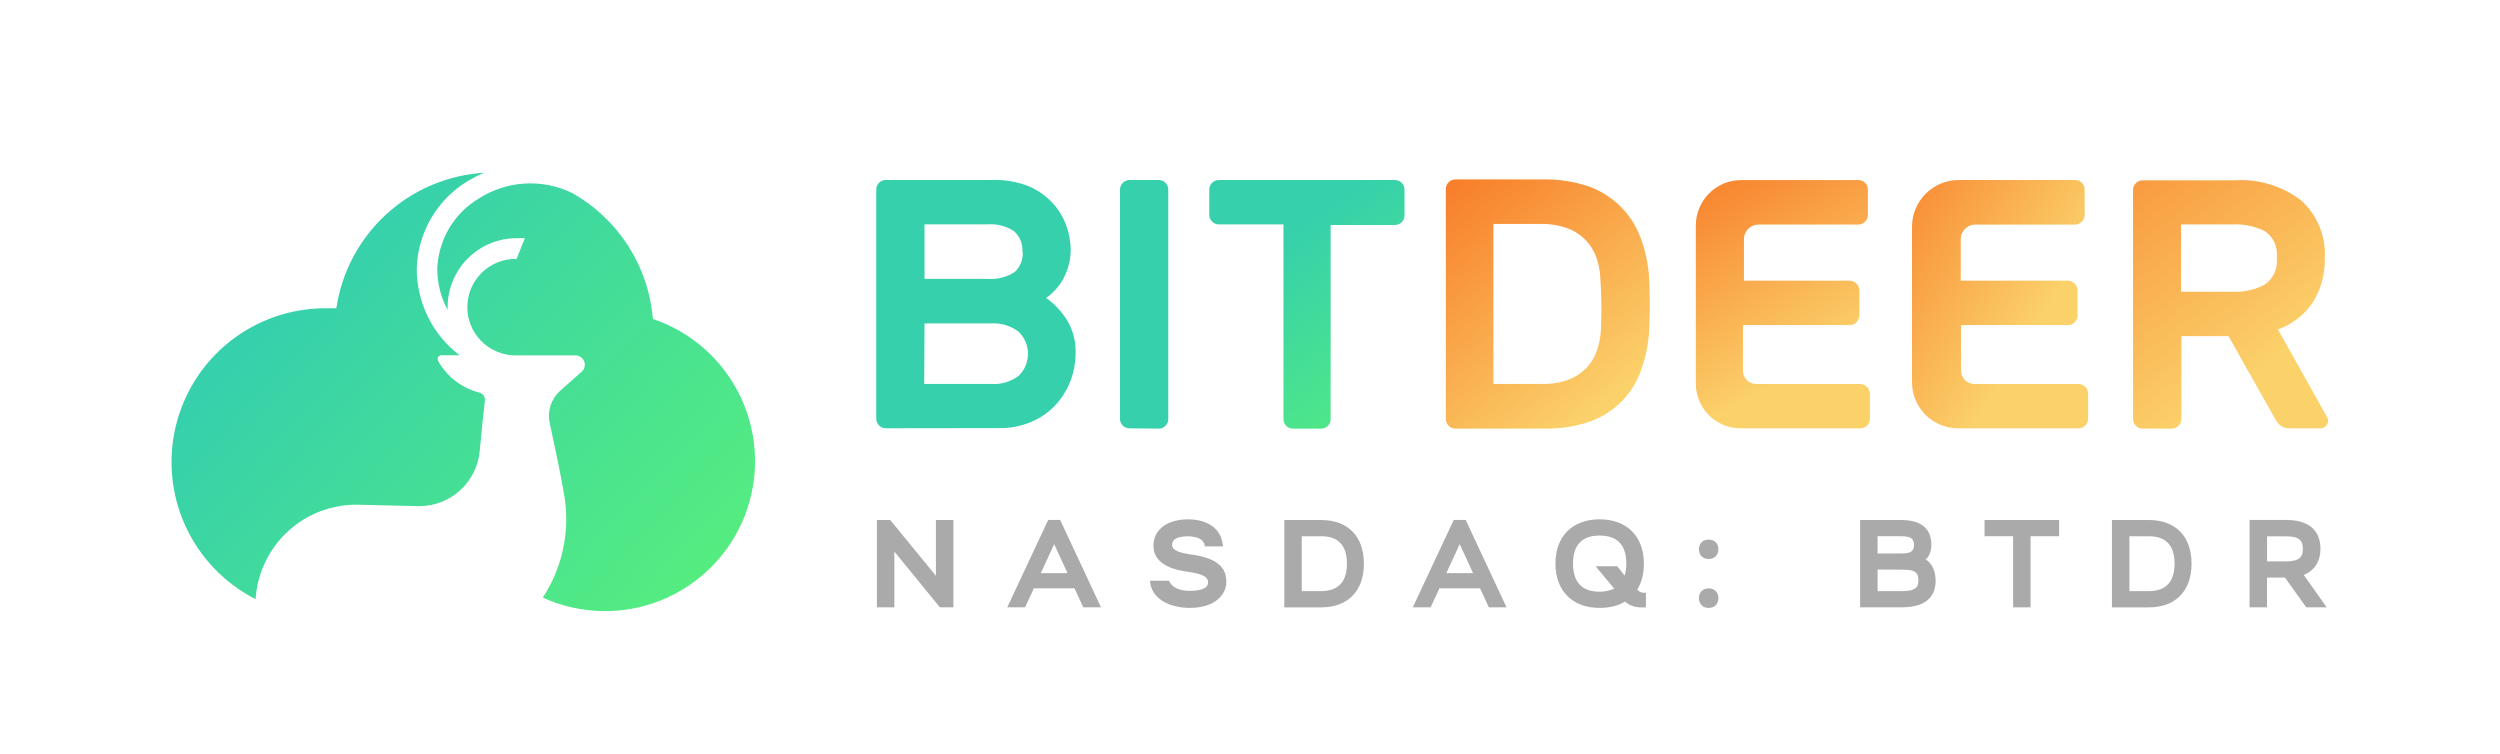 <svg width="262" height="79" viewBox="0 0 262 79" fill="none" xmlns="http://www.w3.org/2000/svg">
<rect width="262" height="79" fill="white"/>
<path d="M50.265 41.151C49.349 40.921 48.492 40.508 47.741 39.933C46.992 39.359 46.367 38.638 45.908 37.813C45.876 37.754 45.862 37.685 45.864 37.616C45.866 37.547 45.887 37.48 45.921 37.423C45.956 37.363 46.006 37.315 46.066 37.283C46.126 37.248 46.193 37.23 46.261 37.23H48.163C46.76 36.162 45.625 34.784 44.846 33.203C44.068 31.623 43.666 29.882 43.675 28.118C43.733 26.264 44.256 24.452 45.193 22.853C46.133 21.252 47.458 19.913 49.048 18.958C49.587 18.643 50.145 18.358 50.718 18.105C46.902 18.342 43.285 19.883 40.468 22.467C37.652 25.051 35.81 28.524 35.248 32.305H34.097C30.474 32.305 26.958 33.525 24.114 35.767C21.271 38.008 19.265 41.144 18.42 44.667C17.575 48.189 17.942 51.894 19.461 55.181C20.979 58.47 23.561 61.15 26.788 62.793C26.96 60.068 28.18 57.514 30.192 55.67C32.204 53.825 34.855 52.831 37.584 52.897L43.958 53.047C45.529 53.042 47.042 52.456 48.207 51.404C49.371 50.35 50.104 48.903 50.265 47.341C50.465 45.221 50.683 43.053 50.816 41.95C50.83 41.773 50.784 41.596 50.683 41.452C50.582 41.305 50.435 41.199 50.265 41.148V41.151ZM68.42 33.424C68.197 30.686 67.301 28.047 65.815 25.738C64.327 23.43 62.294 21.523 59.894 20.191C58.359 19.461 56.664 19.132 54.969 19.238C53.272 19.343 51.632 19.879 50.198 20.793C48.917 21.553 47.846 22.621 47.084 23.901C46.321 25.18 45.889 26.629 45.827 28.118C45.818 29.643 46.19 31.145 46.911 32.489C46.902 32.388 46.902 32.289 46.911 32.188C46.911 30.272 47.672 28.435 49.027 27.08C50.382 25.724 52.22 24.964 54.135 24.964H55.004L54.135 27.133C53.471 27.119 52.812 27.238 52.192 27.479C51.574 27.721 51.009 28.083 50.529 28.543C49.562 29.473 49.004 30.748 48.976 32.089C48.949 33.431 49.456 34.726 50.387 35.693C51.317 36.66 52.592 37.218 53.933 37.246H60.342C60.532 37.253 60.716 37.317 60.87 37.425C61.026 37.535 61.146 37.687 61.217 37.864C61.288 38.041 61.306 38.234 61.27 38.42C61.233 38.606 61.143 38.778 61.01 38.913L58.69 40.967C58.231 41.378 57.889 41.904 57.698 42.49C57.507 43.076 57.475 43.703 57.606 44.304C58.091 46.507 58.807 49.978 59.074 51.581C59.806 55.408 59.021 59.368 56.887 62.63C58.828 63.514 60.927 63.994 63.061 64.042C65.195 64.09 67.313 63.702 69.291 62.905C71.268 62.108 73.062 60.916 74.567 59.402C76.069 57.889 77.247 56.086 78.031 54.101C78.814 52.116 79.186 49.994 79.121 47.862C79.059 45.731 78.563 43.634 77.663 41.7C76.765 39.766 75.481 38.036 73.891 36.612C72.302 35.19 70.439 34.106 68.418 33.426L68.42 33.424Z" fill="url(#paint0_linear_4712_8584)"/>
<path d="M92.833 44.882C92.702 44.884 92.573 44.861 92.452 44.81C92.33 44.76 92.222 44.686 92.132 44.592C92.036 44.5 91.958 44.388 91.907 44.266C91.855 44.142 91.827 44.011 91.829 43.876V19.868C91.829 19.735 91.857 19.601 91.907 19.477C91.96 19.353 92.036 19.243 92.132 19.151C92.222 19.057 92.332 18.983 92.452 18.933C92.573 18.882 92.702 18.859 92.833 18.862H103.808C105.174 18.8 106.541 19.023 107.816 19.516C108.79 19.937 109.663 20.561 110.377 21.345C110.997 22.036 111.473 22.845 111.781 23.722C112.047 24.494 112.189 25.3 112.208 26.116C112.217 26.793 112.114 27.468 111.902 28.111C111.732 28.649 111.491 29.161 111.186 29.637C110.935 30.009 110.644 30.351 110.317 30.659C110.113 30.875 109.883 31.063 109.631 31.224C110.474 31.817 111.193 32.568 111.748 33.434C112.435 34.515 112.777 35.781 112.725 37.06C112.718 38.018 112.541 38.967 112.205 39.865C111.859 40.791 111.342 41.645 110.68 42.38C109.977 43.15 109.121 43.761 108.165 44.179C107.069 44.654 105.884 44.888 104.69 44.865L92.831 44.882H92.833ZM107.148 26.361C107.175 25.962 107.109 25.562 106.955 25.19C106.801 24.818 106.564 24.489 106.263 24.225C105.448 23.69 104.479 23.439 103.505 23.508H96.889V29.226H103.505C104.504 29.304 105.498 29.051 106.339 28.509C106.633 28.238 106.863 27.905 107.007 27.53C107.152 27.158 107.212 26.756 107.177 26.359H107.148V26.361ZM96.857 40.233H103.732C104.821 40.34 105.912 40.03 106.78 39.364C107.083 39.066 107.322 38.71 107.485 38.317C107.648 37.924 107.733 37.504 107.733 37.079C107.733 36.654 107.648 36.233 107.485 35.841C107.322 35.448 107.081 35.092 106.78 34.793C105.942 34.136 104.885 33.815 103.824 33.893H96.887L96.857 40.235V40.233Z" fill="url(#paint1_linear_4712_8584)"/>
<path d="M118.382 44.889C118.251 44.889 118.122 44.869 118.001 44.821C117.879 44.772 117.769 44.701 117.677 44.611C117.583 44.522 117.509 44.412 117.456 44.295C117.406 44.175 117.376 44.047 117.376 43.916V19.876C117.376 19.742 117.399 19.612 117.449 19.488C117.5 19.363 117.574 19.253 117.668 19.159C117.762 19.065 117.872 18.991 117.996 18.941C118.12 18.89 118.251 18.867 118.384 18.867H121.432C121.563 18.865 121.692 18.888 121.814 18.939C121.935 18.989 122.043 19.063 122.133 19.157C122.229 19.249 122.305 19.361 122.358 19.483C122.411 19.607 122.438 19.738 122.436 19.873V43.913C122.436 44.047 122.409 44.18 122.358 44.304C122.305 44.428 122.229 44.538 122.133 44.63C122.043 44.724 121.933 44.798 121.814 44.848C121.694 44.899 121.563 44.922 121.432 44.919L118.384 44.889H118.382Z" fill="url(#paint2_linear_4712_8584)"/>
<path d="M146.184 18.869C146.318 18.869 146.449 18.892 146.573 18.943C146.697 18.994 146.807 19.067 146.901 19.161C146.995 19.255 147.069 19.366 147.119 19.49C147.17 19.614 147.193 19.745 147.193 19.878V22.577C147.195 22.708 147.172 22.836 147.122 22.958C147.071 23.08 146.998 23.188 146.903 23.277C146.812 23.374 146.699 23.452 146.577 23.502C146.453 23.555 146.322 23.581 146.187 23.581H139.45V43.915C139.45 44.049 139.427 44.179 139.376 44.304C139.326 44.428 139.252 44.538 139.158 44.632C139.064 44.726 138.954 44.8 138.83 44.85C138.706 44.901 138.575 44.924 138.441 44.924H135.515C135.382 44.924 135.251 44.901 135.127 44.85C135.003 44.8 134.893 44.726 134.798 44.632C134.704 44.538 134.631 44.425 134.58 44.304C134.53 44.179 134.507 44.049 134.507 43.915V23.518H127.738C127.604 23.518 127.471 23.491 127.347 23.44C127.223 23.388 127.113 23.312 127.021 23.215C126.927 23.126 126.853 23.015 126.803 22.896C126.752 22.774 126.729 22.646 126.732 22.515V19.875C126.732 19.742 126.755 19.611 126.805 19.487C126.856 19.363 126.929 19.253 127.023 19.159C127.117 19.065 127.23 18.991 127.352 18.941C127.476 18.89 127.607 18.867 127.74 18.867H146.184V18.869Z" fill="url(#paint3_linear_4712_8584)"/>
<path d="M171.917 24.886C171.472 23.668 170.764 22.566 169.843 21.654C168.885 20.705 167.73 19.975 166.46 19.52C164.914 19.015 163.297 18.773 161.673 18.803H152.526C152.395 18.801 152.267 18.824 152.145 18.875C152.026 18.925 151.915 18.998 151.826 19.093C151.729 19.184 151.654 19.297 151.601 19.419C151.548 19.543 151.52 19.674 151.523 19.809V43.909C151.523 44.042 151.55 44.175 151.601 44.299C151.654 44.423 151.729 44.534 151.826 44.626C151.915 44.72 152.026 44.793 152.145 44.844C152.267 44.894 152.395 44.917 152.526 44.915H161.9C163.485 44.945 165.063 44.701 166.565 44.198C167.815 43.764 168.95 43.054 169.889 42.124C170.805 41.212 171.508 40.107 171.947 38.892C172.452 37.533 172.749 36.104 172.831 34.654C172.923 32.826 172.923 30.982 172.831 29.151C172.744 27.69 172.436 26.25 171.917 24.883V24.886ZM167.771 34.627C167.732 35.387 167.578 36.138 167.314 36.853C167.073 37.521 166.687 38.13 166.186 38.635C165.658 39.154 165.024 39.556 164.328 39.809C163.478 40.114 162.58 40.259 161.675 40.236H156.507V23.468H161.432C162.371 23.445 163.304 23.59 164.19 23.896C164.907 24.141 165.559 24.548 166.097 25.085C166.611 25.586 167.006 26.195 167.254 26.868C167.519 27.578 167.675 28.322 167.711 29.078C167.84 30.924 167.861 32.778 167.773 34.627H167.771Z" fill="url(#paint4_linear_4712_8584)"/>
<path d="M194.965 40.24H184.05C183.682 40.24 183.331 40.093 183.069 39.833C182.809 39.574 182.662 39.22 182.662 38.852V34.065H193.851C193.982 34.068 194.113 34.045 194.232 33.994C194.352 33.944 194.462 33.87 194.551 33.776C194.648 33.684 194.726 33.572 194.779 33.45C194.832 33.326 194.857 33.195 194.857 33.059V30.422C194.85 30.158 194.742 29.906 194.554 29.72C194.365 29.534 194.115 29.423 193.849 29.416H182.766V25.057C182.766 24.652 182.927 24.264 183.214 23.98C183.499 23.695 183.887 23.534 184.291 23.534H194.765C194.896 23.534 195.027 23.504 195.146 23.451C195.266 23.398 195.376 23.323 195.466 23.228C195.56 23.139 195.636 23.029 195.684 22.909C195.734 22.787 195.757 22.659 195.755 22.528V19.875C195.757 19.744 195.732 19.613 195.684 19.491C195.636 19.369 195.562 19.259 195.47 19.165C195.378 19.071 195.268 18.997 195.146 18.947C195.025 18.896 194.894 18.871 194.765 18.871H182.476C181.218 18.871 180.012 19.369 179.121 20.259C178.229 21.147 177.726 22.353 177.722 23.612V40.212C177.726 41.455 178.222 42.645 179.102 43.522C179.984 44.399 181.174 44.891 182.417 44.891H194.963C195.094 44.893 195.222 44.87 195.344 44.82C195.463 44.769 195.574 44.696 195.663 44.602C195.76 44.51 195.838 44.397 195.891 44.275C195.943 44.151 195.971 44.02 195.969 43.885V41.248C195.962 40.984 195.854 40.731 195.665 40.545C195.477 40.359 195.227 40.249 194.963 40.242L194.965 40.24Z" fill="url(#paint5_linear_4712_8584)"/>
<path d="M217.83 40.24H206.915C206.545 40.24 206.192 40.096 205.93 39.834C205.668 39.574 205.516 39.22 205.514 38.853V34.066H216.718C216.849 34.068 216.98 34.045 217.1 33.995C217.219 33.944 217.329 33.871 217.419 33.777C217.515 33.685 217.591 33.572 217.646 33.45C217.699 33.327 217.724 33.196 217.724 33.06V30.423C217.718 30.159 217.61 29.906 217.421 29.72C217.235 29.534 216.983 29.424 216.718 29.417H205.484V25.058C205.484 24.653 205.645 24.265 205.932 23.98C206.219 23.695 206.605 23.535 207.009 23.535H217.467C217.6 23.535 217.734 23.507 217.855 23.456C217.979 23.404 218.09 23.328 218.184 23.231C218.278 23.142 218.352 23.032 218.402 22.912C218.45 22.79 218.476 22.662 218.473 22.531V19.875C218.476 19.742 218.45 19.611 218.402 19.487C218.354 19.363 218.278 19.253 218.184 19.159C218.09 19.065 217.979 18.991 217.855 18.941C217.731 18.89 217.6 18.867 217.467 18.867H205.27C203.975 18.867 202.735 19.382 201.816 20.296C200.899 21.21 200.383 22.45 200.378 23.746V40.056C200.378 41.338 200.886 42.567 201.793 43.474C202.7 44.382 203.927 44.889 205.208 44.889H217.83C217.961 44.892 218.092 44.869 218.211 44.818C218.331 44.768 218.441 44.694 218.531 44.6C218.627 44.508 218.703 44.395 218.758 44.274C218.811 44.15 218.836 44.019 218.836 43.883V41.246C218.829 40.982 218.721 40.73 218.533 40.544C218.347 40.357 218.094 40.247 217.83 40.24Z" fill="url(#paint6_linear_4712_8584)"/>
<path d="M243.85 43.67L238.728 34.524C240.219 33.993 241.501 32.999 242.387 31.689C243.235 30.318 243.669 28.729 243.637 27.116C243.708 25.988 243.526 24.858 243.108 23.811C242.688 22.761 242.04 21.82 241.213 21.05C239.206 19.488 236.693 18.723 234.155 18.9H224.551C224.42 18.898 224.289 18.921 224.17 18.971C224.048 19.022 223.94 19.095 223.848 19.189C223.752 19.281 223.676 19.394 223.621 19.516C223.568 19.64 223.543 19.771 223.543 19.906V43.914C223.543 44.047 223.571 44.18 223.621 44.304C223.674 44.428 223.75 44.539 223.848 44.63C223.938 44.725 224.048 44.798 224.17 44.849C224.289 44.899 224.42 44.922 224.551 44.92H227.599C227.73 44.922 227.861 44.899 227.981 44.849C228.1 44.798 228.21 44.725 228.3 44.63C228.396 44.539 228.472 44.426 228.527 44.304C228.58 44.18 228.605 44.049 228.605 43.914V35.224H233.544L238.423 43.884C238.547 44.132 238.719 44.355 238.926 44.539C239.231 44.794 239.626 44.92 240.024 44.89H243.177C243.288 44.89 243.393 44.872 243.492 44.83C243.591 44.789 243.683 44.727 243.756 44.647C243.832 44.573 243.892 44.486 243.935 44.389C243.977 44.293 244 44.189 244 44.084C243.986 43.937 243.933 43.794 243.846 43.673L243.85 43.67ZM237.341 29.829C236.3 30.378 235.131 30.635 233.955 30.575H228.573V23.517H233.955C235.124 23.459 236.289 23.701 237.341 24.218C237.791 24.518 238.149 24.939 238.372 25.43C238.595 25.924 238.678 26.468 238.604 27.006C238.675 27.548 238.593 28.097 238.37 28.595C238.147 29.094 237.789 29.519 237.341 29.827V29.829Z" fill="url(#paint7_linear_4712_8584)"/>
<path d="M91.897 63.649V54.496H93.296L98.083 60.342V54.496H99.914V63.649H98.501L93.728 57.804V63.649H91.897Z" fill="#AAAAAA"/>
<path d="M109.85 54.492H111.106L115.383 63.645H113.527L112.611 61.659H108.348L107.431 63.645H105.562L109.85 54.492ZM109.078 60.062H111.876L110.477 57.028L109.078 60.062Z" fill="#AAAAAA"/>
<path d="M120.509 60.859H122.523C122.64 61.2 123.111 61.918 124.669 61.918C125.245 61.918 126.605 61.879 126.605 61.029C126.605 60.821 126.527 60.637 126.371 60.506C126.162 60.322 125.665 60.088 124.476 59.918C123.548 59.787 120.709 59.383 120.892 56.989C121.01 55.407 122.408 54.426 124.54 54.426C126.724 54.44 128.07 55.551 128.162 57.263H126.267C126.175 56.374 125.222 56.217 124.489 56.204C123.888 56.204 122.893 56.309 122.842 57.014C122.829 57.249 122.725 57.825 124.751 58.099C127.393 58.452 128.557 59.355 128.518 61.027C128.493 62.362 127.289 63.708 124.673 63.708C122.868 63.708 120.658 62.95 120.516 60.857L120.509 60.859Z" fill="#AAAAAA"/>
<path d="M134.594 63.649V54.496H138.45C141.262 54.496 142.936 56.21 142.936 59.074C142.936 61.938 141.262 63.652 138.45 63.652H134.594V63.649ZM136.424 56.196V61.95H138.439C140.244 61.95 141.158 60.983 141.158 59.074C141.158 57.165 140.256 56.198 138.464 56.198H136.424V56.196Z" fill="#AAAAAA"/>
<path d="M152.351 54.492H153.607L157.884 63.645H156.028L155.112 61.659H150.849L149.932 63.645H148.062L152.351 54.492ZM151.579 60.062H154.377L152.978 57.028L151.579 60.062Z" fill="#AAAAAA"/>
<path d="M163.01 59.068C163.01 56.204 164.788 54.426 167.638 54.426C170.489 54.426 172.28 56.204 172.28 59.068C172.28 60.141 172.046 61.055 171.575 61.788C171.809 62.063 172.149 62.166 172.492 62.114V63.657H172.021C171.157 63.657 170.608 63.331 170.307 63.042C169.574 63.487 168.686 63.708 167.64 63.708C164.79 63.708 163.012 61.93 163.012 59.066L163.01 59.068ZM167.638 62.01C168.226 62.01 168.764 61.879 169.168 61.684L167.22 59.343H169.483L170.268 60.324C170.385 59.906 170.438 59.5 170.438 59.068C170.438 57.12 169.496 56.126 167.64 56.126C165.784 56.126 164.854 57.12 164.854 59.068C164.854 61.016 165.796 62.01 167.64 62.01H167.638Z" fill="#AAAAAA"/>
<path d="M179.067 56.547C179.682 56.547 180.087 56.951 180.087 57.567C180.087 58.182 179.68 58.587 179.067 58.587C178.453 58.587 178.047 58.169 178.047 57.567C178.047 56.965 178.451 56.547 179.067 56.547ZM178.047 62.68C178.047 62.078 178.451 61.66 179.067 61.66C179.682 61.66 180.087 62.078 180.087 62.68C180.087 63.282 179.68 63.713 179.067 63.713C178.453 63.713 178.047 63.295 178.047 62.68Z" fill="#AAAAAA"/>
<path d="M194.94 63.649V54.496H199.034C199.962 54.496 202.394 54.496 202.408 57.099C202.408 57.673 202.213 58.302 201.82 58.628C202.513 59.074 202.853 59.885 202.853 60.877C202.853 62.145 202.238 63.649 199.295 63.649H194.94ZM196.771 56.196V58.001H199.256C200.262 58.001 200.591 57.778 200.591 57.099C200.591 56.419 200.226 56.196 199.139 56.196H196.773H196.771ZM196.771 59.687V61.95H199.243C200.589 61.95 201.048 61.674 201.048 60.852C201.048 59.807 200.485 59.701 199.192 59.701L196.773 59.687H196.771Z" fill="#AAAAAA"/>
<path d="M207.98 56.196V54.496H215.799V56.196H212.803V63.649H210.973V56.196H207.978H207.98Z" fill="#AAAAAA"/>
<path d="M221.331 63.649V54.496H225.188C227.999 54.496 229.674 56.21 229.674 59.074C229.674 61.938 227.999 63.652 225.188 63.652H221.331V63.649ZM223.162 56.196V61.95H225.176C226.982 61.95 227.896 60.983 227.896 59.074C227.896 57.165 226.993 56.198 225.201 56.198H223.162V56.196Z" fill="#AAAAAA"/>
<path d="M239.626 54.492C240.96 54.492 243.184 54.885 243.184 57.513C243.184 58.847 242.543 59.814 241.431 60.246L243.836 63.645H241.691L239.467 60.533H237.584V63.645H235.753V54.492H239.623H239.626ZM237.586 56.206V58.833H239.587C241.038 58.833 241.339 58.31 241.339 57.513C241.339 56.716 241.038 56.206 239.587 56.206H237.586Z" fill="#AAAAAA"/>
<defs>
<linearGradient id="paint0_linear_4712_8584" x1="31.446" y1="30.351" x2="83.527" y2="79.563" gradientUnits="userSpaceOnUse">
<stop stop-color="#36D0AC"/>
<stop offset="0.98" stop-color="#60F770"/>
</linearGradient>
<linearGradient id="paint1_linear_4712_8584" x1="448.511" y1="677.192" x2="673.097" y2="1093.94" gradientUnits="userSpaceOnUse">
<stop stop-color="#36D0AC"/>
<stop offset="0.98" stop-color="#60F770"/>
</linearGradient>
<linearGradient id="paint2_linear_4712_8584" x1="494.762" y1="168.729" x2="668.997" y2="232.339" gradientUnits="userSpaceOnUse">
<stop stop-color="#36D0AC"/>
<stop offset="0.98" stop-color="#60F770"/>
</linearGradient>
<linearGradient id="paint3_linear_4712_8584" x1="135.393" y1="24.198" x2="154.235" y2="50.783" gradientUnits="userSpaceOnUse">
<stop stop-color="#36D0AC"/>
<stop offset="1" stop-color="#60F770"/>
</linearGradient>
<linearGradient id="paint4_linear_4712_8584" x1="146.52" y1="15.39" x2="170.268" y2="44.779" gradientUnits="userSpaceOnUse">
<stop stop-color="#F76B1C"/>
<stop offset="0.91" stop-color="#FBD16A"/>
</linearGradient>
<linearGradient id="paint5_linear_4712_8584" x1="176.185" y1="11.541" x2="190.743" y2="37.699" gradientUnits="userSpaceOnUse">
<stop stop-color="#F76B1C"/>
<stop offset="0.37" stop-color="#F88E37"/>
<stop offset="1" stop-color="#FBD16A"/>
</linearGradient>
<linearGradient id="paint6_linear_4712_8584" x1="177.921" y1="11.154" x2="232.919" y2="45.833" gradientUnits="userSpaceOnUse">
<stop offset="0.22" stop-color="#F76B1C"/>
<stop offset="0.65" stop-color="#FBD16A"/>
</linearGradient>
<linearGradient id="paint7_linear_4712_8584" x1="205.197" y1="-3.415" x2="244.406" y2="48.459" gradientUnits="userSpaceOnUse">
<stop offset="0.13" stop-color="#F76B1C"/>
<stop offset="0.81" stop-color="#FBD16A"/>
</linearGradient>
</defs>
</svg>
